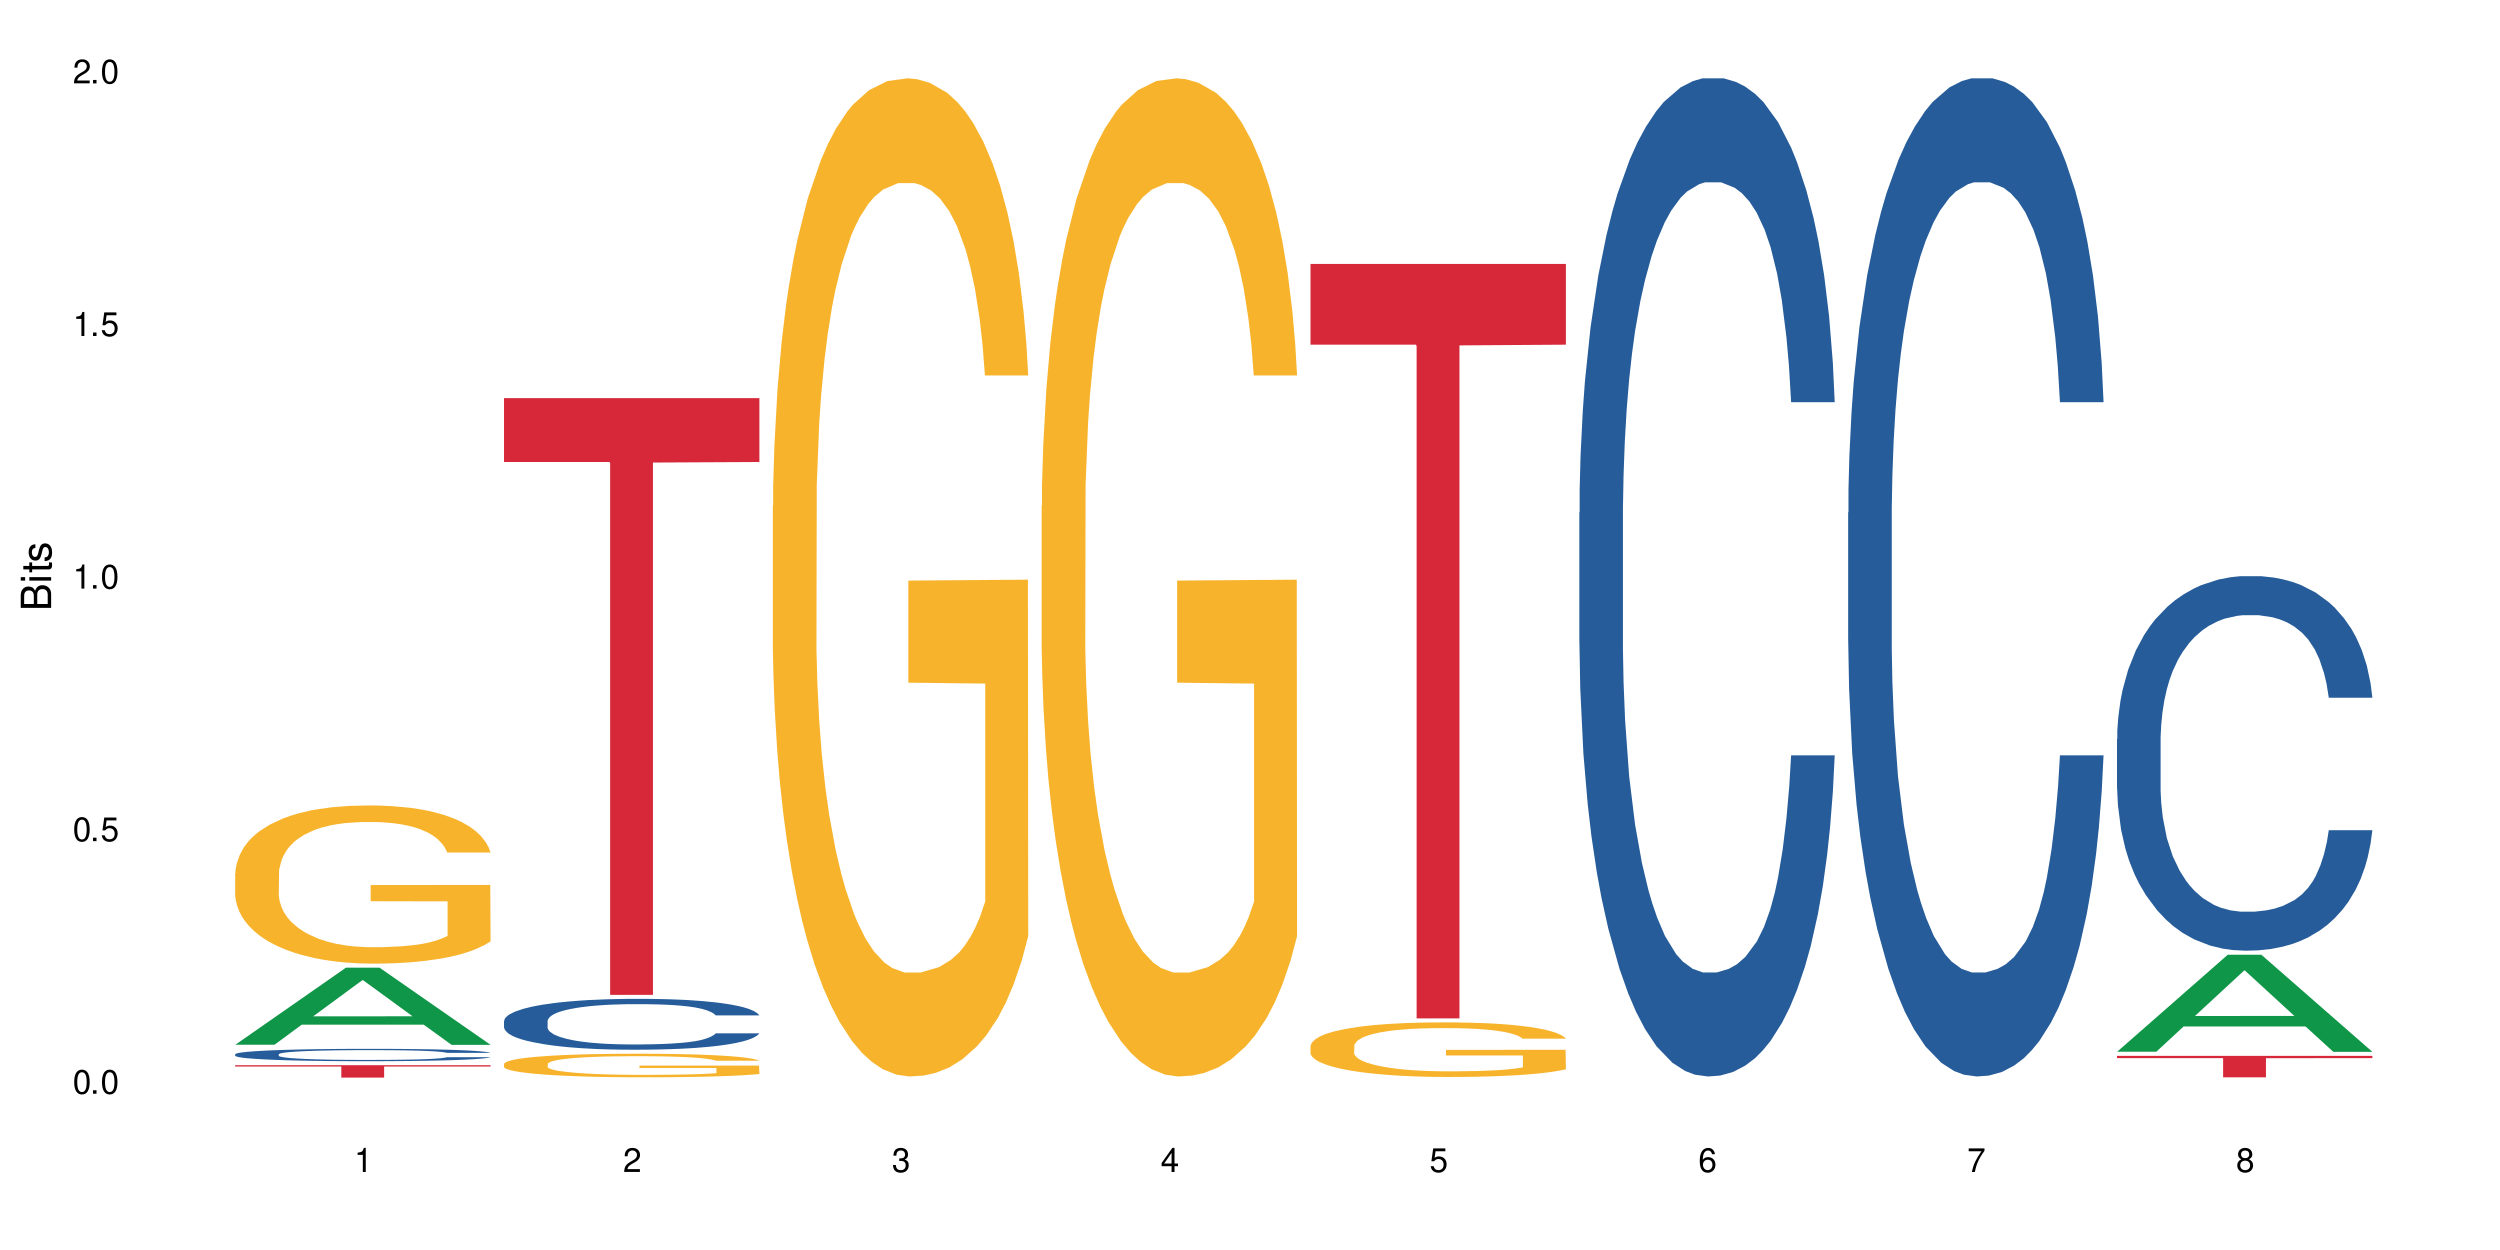 <?xml version="1.0" encoding="UTF-8"?>
<svg xmlns="http://www.w3.org/2000/svg" xmlns:xlink="http://www.w3.org/1999/xlink" width="720" height="360" viewBox="0 0 720 360">
<defs>
<g>
<g id="glyph-0-0">
</g>
<g id="glyph-0-1">
<path d="M 2.641 -6.938 C 2 -6.938 1.422 -6.656 1.078 -6.172 C 0.641 -5.562 0.406 -4.641 0.406 -3.359 C 0.406 -1.016 1.188 0.219 2.641 0.219 C 4.078 0.219 4.859 -1.016 4.859 -3.297 C 4.859 -4.641 4.656 -5.547 4.203 -6.172 C 3.844 -6.656 3.281 -6.938 2.641 -6.938 Z M 2.641 -6.188 C 3.547 -6.188 4 -5.25 4 -3.375 C 4 -1.406 3.562 -0.484 2.625 -0.484 C 1.734 -0.484 1.281 -1.438 1.281 -3.344 C 1.281 -5.25 1.734 -6.188 2.641 -6.188 Z M 2.641 -6.188 "/>
</g>
<g id="glyph-0-2">
<path d="M 1.828 -1 L 0.828 -1 L 0.828 0 L 1.828 0 Z M 1.828 -1 "/>
</g>
<g id="glyph-0-3">
<path d="M 4.562 -6.797 L 1.062 -6.797 L 0.547 -3.094 L 1.328 -3.094 C 1.719 -3.562 2.047 -3.734 2.578 -3.734 C 3.484 -3.734 4.062 -3.109 4.062 -2.094 C 4.062 -1.125 3.484 -0.531 2.578 -0.531 C 1.828 -0.531 1.375 -0.906 1.188 -1.672 L 0.328 -1.672 C 0.453 -1.109 0.547 -0.844 0.75 -0.594 C 1.125 -0.078 1.828 0.219 2.594 0.219 C 3.969 0.219 4.922 -0.781 4.922 -2.219 C 4.922 -3.562 4.031 -4.484 2.719 -4.484 C 2.25 -4.484 1.859 -4.359 1.469 -4.062 L 1.734 -5.969 L 4.562 -5.969 Z M 4.562 -6.797 "/>
</g>
<g id="glyph-0-4">
<path d="M 2.484 -4.938 L 2.484 0 L 3.328 0 L 3.328 -6.938 L 2.766 -6.938 C 2.469 -5.875 2.281 -5.734 0.984 -5.562 L 0.984 -4.938 Z M 2.484 -4.938 "/>
</g>
<g id="glyph-0-5">
<path d="M 4.859 -0.828 L 1.281 -0.828 C 1.359 -1.406 1.672 -1.781 2.5 -2.281 L 3.469 -2.828 C 4.406 -3.344 4.906 -4.062 4.906 -4.906 C 4.906 -5.484 4.672 -6.031 4.266 -6.406 C 3.859 -6.766 3.375 -6.938 2.719 -6.938 C 1.859 -6.938 1.219 -6.625 0.844 -6.031 C 0.609 -5.672 0.5 -5.234 0.484 -4.531 L 1.328 -4.531 C 1.359 -5.016 1.406 -5.281 1.531 -5.516 C 1.75 -5.938 2.188 -6.203 2.703 -6.203 C 3.469 -6.203 4.031 -5.641 4.031 -4.891 C 4.031 -4.344 3.719 -3.859 3.125 -3.516 L 2.234 -3 C 0.812 -2.172 0.406 -1.531 0.328 -0.016 L 4.859 -0.016 Z M 4.859 -0.828 "/>
</g>
<g id="glyph-0-6">
<path d="M 2.125 -3.188 L 2.578 -3.188 C 3.5 -3.188 3.984 -2.766 3.984 -1.922 C 3.984 -1.062 3.469 -0.531 2.594 -0.531 C 1.656 -0.531 1.203 -1 1.156 -2.016 L 0.312 -2.016 C 0.344 -1.453 0.438 -1.094 0.609 -0.781 C 0.953 -0.109 1.625 0.219 2.547 0.219 C 3.953 0.219 4.859 -0.625 4.859 -1.938 C 4.859 -2.828 4.516 -3.297 3.703 -3.594 C 4.344 -3.844 4.656 -4.328 4.656 -5.031 C 4.656 -6.219 3.875 -6.938 2.578 -6.938 C 1.203 -6.938 0.484 -6.172 0.453 -4.703 L 1.297 -4.703 C 1.312 -5.125 1.344 -5.359 1.453 -5.578 C 1.641 -5.969 2.062 -6.203 2.594 -6.203 C 3.344 -6.203 3.797 -5.75 3.797 -5 C 3.797 -4.516 3.609 -4.219 3.25 -4.047 C 3.016 -3.953 2.703 -3.922 2.125 -3.906 Z M 2.125 -3.188 "/>
</g>
<g id="glyph-0-7">
<path d="M 3.141 -1.672 L 3.141 0 L 3.984 0 L 3.984 -1.672 L 4.984 -1.672 L 4.984 -2.438 L 3.984 -2.438 L 3.984 -6.938 L 3.359 -6.938 L 0.266 -2.578 L 0.266 -1.672 Z M 3.141 -2.438 L 1 -2.438 L 3.141 -5.5 Z M 3.141 -2.438 "/>
</g>
<g id="glyph-0-8">
<path d="M 4.781 -5.125 C 4.609 -6.266 3.891 -6.938 2.844 -6.938 C 2.094 -6.938 1.422 -6.578 1.031 -5.953 C 0.594 -5.266 0.406 -4.422 0.406 -3.172 C 0.406 -2 0.578 -1.25 0.984 -0.641 C 1.359 -0.078 1.953 0.219 2.703 0.219 C 3.984 0.219 4.922 -0.75 4.922 -2.094 C 4.922 -3.375 4.062 -4.281 2.844 -4.281 C 2.172 -4.281 1.641 -4.031 1.281 -3.516 C 1.281 -5.234 1.828 -6.188 2.797 -6.188 C 3.391 -6.188 3.797 -5.797 3.938 -5.125 Z M 2.734 -3.531 C 3.547 -3.531 4.062 -2.953 4.062 -2.031 C 4.062 -1.156 3.484 -0.531 2.703 -0.531 C 1.922 -0.531 1.328 -1.188 1.328 -2.078 C 1.328 -2.938 1.906 -3.531 2.734 -3.531 Z M 2.734 -3.531 "/>
</g>
<g id="glyph-0-9">
<path d="M 4.984 -6.797 L 0.438 -6.797 L 0.438 -5.969 L 4.109 -5.969 C 2.5 -3.656 1.828 -2.234 1.328 0 L 2.219 0 C 2.594 -2.172 3.453 -4.047 4.984 -6.094 Z M 4.984 -6.797 "/>
</g>
<g id="glyph-0-10">
<path d="M 3.75 -3.656 C 4.469 -4.094 4.688 -4.438 4.688 -5.078 C 4.688 -6.172 3.844 -6.938 2.641 -6.938 C 1.438 -6.938 0.594 -6.172 0.594 -5.094 C 0.594 -4.438 0.812 -4.094 1.516 -3.656 C 0.734 -3.266 0.359 -2.703 0.359 -1.922 C 0.359 -0.656 1.281 0.219 2.641 0.219 C 3.984 0.219 4.922 -0.656 4.922 -1.922 C 4.922 -2.703 4.531 -3.266 3.75 -3.656 Z M 2.641 -6.188 C 3.359 -6.188 3.812 -5.75 3.812 -5.062 C 3.812 -4.406 3.344 -3.984 2.641 -3.984 C 1.922 -3.984 1.453 -4.406 1.453 -5.078 C 1.453 -5.75 1.922 -6.188 2.641 -6.188 Z M 2.641 -3.266 C 3.484 -3.266 4.062 -2.719 4.062 -1.906 C 4.062 -1.078 3.484 -0.531 2.625 -0.531 C 1.797 -0.531 1.219 -1.094 1.219 -1.906 C 1.219 -2.719 1.781 -3.266 2.641 -3.266 Z M 2.641 -3.266 "/>
</g>
<g id="glyph-1-0">
</g>
<g id="glyph-1-1">
<path d="M 0 -0.953 L 0 -4.891 C 0 -5.719 -0.234 -6.344 -0.734 -6.797 C -1.188 -7.234 -1.812 -7.469 -2.5 -7.469 C -3.547 -7.469 -4.188 -7 -4.625 -5.875 C -4.984 -6.688 -5.625 -7.094 -6.531 -7.094 C -7.172 -7.094 -7.734 -6.859 -8.141 -6.391 C -8.562 -5.922 -8.75 -5.344 -8.75 -4.5 L -8.75 -0.953 Z M -4.984 -2.062 L -7.766 -2.062 L -7.766 -4.219 C -7.766 -4.844 -7.688 -5.203 -7.453 -5.5 C -7.219 -5.812 -6.859 -5.969 -6.375 -5.969 C -5.891 -5.969 -5.531 -5.812 -5.297 -5.5 C -5.062 -5.203 -4.984 -4.844 -4.984 -4.219 Z M -0.984 -2.062 L -4 -2.062 L -4 -4.781 C -4 -5.766 -3.438 -6.359 -2.484 -6.359 C -1.547 -6.359 -0.984 -5.766 -0.984 -4.781 Z M -0.984 -2.062 "/>
</g>
<g id="glyph-1-2">
<path d="M -6.281 -1.797 L -6.281 -0.797 L 0 -0.797 L 0 -1.797 Z M -8.75 -1.797 L -8.75 -0.797 L -7.484 -0.797 L -7.484 -1.797 Z M -8.75 -1.797 "/>
</g>
<g id="glyph-1-3">
<path d="M -6.281 -3.047 L -6.281 -2.016 L -8.016 -2.016 L -8.016 -1.016 L -6.281 -1.016 L -6.281 -0.172 L -5.469 -0.172 L -5.469 -1.016 L -0.719 -1.016 C -0.078 -1.016 0.281 -1.453 0.281 -2.234 C 0.281 -2.5 0.25 -2.719 0.188 -3.047 L -0.641 -3.047 C -0.609 -2.906 -0.594 -2.766 -0.594 -2.562 C -0.594 -2.141 -0.719 -2.016 -1.156 -2.016 L -5.469 -2.016 L -5.469 -3.047 Z M -6.281 -3.047 "/>
</g>
<g id="glyph-1-4">
<path d="M -4.531 -5.25 C -5.766 -5.25 -6.469 -4.422 -6.469 -2.969 C -6.469 -1.516 -5.719 -0.562 -4.547 -0.562 C -3.562 -0.562 -3.094 -1.062 -2.734 -2.562 L -2.516 -3.484 C -2.344 -4.188 -2.094 -4.469 -1.641 -4.469 C -1.047 -4.469 -0.641 -3.875 -0.641 -3 C -0.641 -2.453 -0.797 -2 -1.062 -1.75 C -1.25 -1.594 -1.422 -1.531 -1.875 -1.469 L -1.875 -0.406 C -0.422 -0.453 0.281 -1.266 0.281 -2.922 C 0.281 -4.5 -0.5 -5.516 -1.719 -5.516 C -2.656 -5.516 -3.172 -4.984 -3.469 -3.734 L -3.703 -2.766 C -3.891 -1.953 -4.156 -1.609 -4.594 -1.609 C -5.188 -1.609 -5.547 -2.125 -5.547 -2.938 C -5.547 -3.75 -5.203 -4.172 -4.531 -4.203 Z M -4.531 -5.25 "/>
</g>
</g>
</defs>
<rect x="-72" y="-36" width="864" height="432" fill="rgb(100%, 100%, 100%)" fill-opacity="1"/>
<path fill-rule="nonzero" fill="rgb(6.275%, 58.824%, 28.235%)" fill-opacity="1" d="M 67.73 300.891 L 67.809 300.871 L 99.637 278.684 L 109.301 278.684 L 141.281 300.914 L 130.047 300.914 L 122.031 295.109 L 86.906 295.109 L 79.047 300.891 L 67.73 300.891 L 90.285 292.711 L 118.809 292.688 L 104.586 282.316 L 104.43 282.297 L 104.27 282.359 L 90.207 292.688 L 90.285 292.711 Z M 67.73 300.891 "/>
<path fill-rule="nonzero" fill="rgb(14.51%, 36.078%, 60%)" fill-opacity="1" d="M 67.73 303.617 L 67.82 303.613 L 67.82 303.535 L 68.09 303.41 L 68.719 303.254 L 69.344 303.148 L 70.961 302.957 L 73.203 302.77 L 75.535 302.629 L 77.238 302.543 L 78.766 302.477 L 82.262 302.359 L 84.504 302.297 L 86.926 302.242 L 89.887 302.184 L 92.039 302.152 L 96.883 302.102 L 100.469 302.078 L 103.25 302.07 L 109.262 302.07 L 112.848 302.082 L 115.449 302.098 L 118.32 302.125 L 120.742 302.152 L 124.957 302.223 L 128.727 302.316 L 130.43 302.367 L 133.121 302.469 L 135.184 302.566 L 136.617 302.652 L 138.234 302.77 L 139.668 302.918 L 140.746 303.082 L 141.281 303.223 L 128.727 303.223 L 128.098 303.094 L 127.379 302.992 L 126.035 302.859 L 124.688 302.766 L 122.805 302.672 L 121.102 302.609 L 118.77 302.547 L 116.707 302.508 L 114.555 302.477 L 112.488 302.457 L 108.543 302.438 L 103.969 302.438 L 102.266 302.445 L 98.766 302.473 L 96.883 302.496 L 94.191 302.539 L 92.309 302.582 L 90.066 302.648 L 88.539 302.703 L 86.656 302.789 L 85.312 302.863 L 83.785 302.969 L 82.891 303.051 L 82.082 303.141 L 81.363 303.25 L 80.828 303.363 L 80.469 303.484 L 80.289 303.602 L 80.289 304.105 L 80.469 304.223 L 80.918 304.359 L 82.082 304.555 L 83.785 304.73 L 85.762 304.867 L 87.645 304.965 L 88.719 305.008 L 90.156 305.062 L 92.398 305.125 L 95.629 305.191 L 97.512 305.215 L 100.383 305.242 L 103.34 305.254 L 107.289 305.254 L 110.785 305.242 L 113.117 305.227 L 115.539 305.199 L 118.859 305.145 L 120.922 305.094 L 122.715 305.031 L 124.062 304.969 L 124.957 304.918 L 126.305 304.816 L 127.379 304.707 L 128.188 304.594 L 128.727 304.48 L 141.281 304.48 L 140.746 304.613 L 139.938 304.738 L 139.129 304.832 L 137.875 304.945 L 136.441 305.047 L 134.375 305.16 L 132.672 305.234 L 130.43 305.316 L 128.367 305.379 L 126.125 305.434 L 122.805 305.5 L 120.652 305.531 L 118.32 305.562 L 115.539 305.586 L 112.043 305.609 L 108.273 305.625 L 104.777 305.625 L 101.008 305.621 L 98.227 305.605 L 94.551 305.578 L 89.977 305.52 L 86.656 305.457 L 84.055 305.395 L 81.812 305.332 L 79.301 305.242 L 76.074 305.102 L 74.098 304.988 L 72.754 304.898 L 71.23 304.77 L 70.152 304.656 L 68.898 304.477 L 68 304.246 L 67.73 304.066 Z M 67.73 303.617 "/>
<path fill-rule="nonzero" fill="rgb(96.863%, 70.196%, 16.863%)" fill-opacity="1" d="M 67.73 251.48 L 67.82 251.438 L 67.82 250.605 L 68.18 248.734 L 69.078 246.152 L 70.242 244.031 L 71.5 242.367 L 72.305 241.492 L 73.652 240.246 L 74.816 239.328 L 77.777 237.457 L 81.543 235.707 L 83.609 234.961 L 85.941 234.254 L 89.258 233.461 L 90.785 233.172 L 95.449 232.504 L 100.738 232.09 L 106.57 231.965 L 109.262 232.004 L 112.938 232.172 L 117.961 232.629 L 120.832 233.047 L 123.074 233.461 L 125.406 234.004 L 128.277 234.836 L 130.969 235.832 L 133.121 236.832 L 135.273 238.082 L 137.066 239.414 L 138.594 240.867 L 139.938 242.617 L 140.746 244.074 L 141.281 245.527 L 128.816 245.527 L 128.098 244.074 L 127.289 242.949 L 125.945 241.574 L 124.598 240.578 L 123.254 239.785 L 120.742 238.703 L 118.59 238.039 L 115.898 237.457 L 113.297 237.082 L 110.336 236.832 L 108.543 236.75 L 103.789 236.75 L 99.484 237.039 L 96.973 237.375 L 95.18 237.707 L 92.668 238.332 L 91.141 238.828 L 90.246 239.164 L 87.555 240.453 L 85.762 241.617 L 84.773 242.41 L 83.52 243.656 L 82.621 244.781 L 81.633 246.445 L 81.098 247.691 L 80.379 250.523 L 80.289 258.012 L 80.559 259.594 L 81.098 261.301 L 81.812 262.797 L 82.891 264.379 L 83.965 265.586 L 85.852 267.211 L 87.465 268.293 L 88.719 269 L 91.141 270.121 L 92.129 270.496 L 94.461 271.246 L 96.883 271.828 L 99.844 272.328 L 102.086 272.578 L 105.672 272.785 L 110.246 272.785 L 115.629 272.535 L 119.039 272.203 L 121.371 271.871 L 122.895 271.578 L 124.777 271.121 L 126.125 270.703 L 127.379 270.246 L 128.906 269.539 L 128.906 259.594 L 106.75 259.551 L 106.75 254.891 L 141.195 254.852 L 141.281 271.121 L 139.398 272.246 L 137.066 273.324 L 134.824 274.16 L 132.492 274.867 L 129.176 275.656 L 126.484 276.156 L 122.355 276.738 L 118.59 277.113 L 114.645 277.363 L 111.145 277.488 L 107.02 277.527 L 103.34 277.445 L 99.395 277.195 L 96.254 276.863 L 93.383 276.445 L 90.516 275.906 L 86.926 275.031 L 84.594 274.324 L 82.172 273.449 L 79.75 272.41 L 77.598 271.289 L 76.164 270.414 L 74.727 269.414 L 73.203 268.168 L 71.766 266.75 L 70.691 265.461 L 69.703 264.004 L 68.988 262.633 L 68.27 260.758 L 67.91 259.262 L 67.73 257.973 Z M 67.73 251.48 "/>
<path fill-rule="nonzero" fill="rgb(83.922%, 15.686%, 22.353%)" fill-opacity="1" d="M 67.73 306.781 L 141.281 306.781 L 141.281 307.164 L 110.629 307.168 L 110.629 310.34 L 98.297 310.34 L 98.297 307.172 L 98.117 307.164 L 67.73 307.164 Z M 67.73 306.781 "/>
<path fill-rule="nonzero" fill="rgb(14.51%, 36.078%, 60%)" fill-opacity="1" d="M 145.156 294.047 L 145.242 294.035 L 145.242 293.715 L 145.512 293.207 L 146.141 292.562 L 146.77 292.121 L 148.383 291.332 L 150.625 290.566 L 152.957 289.98 L 154.664 289.633 L 156.188 289.363 L 159.684 288.867 L 161.93 288.613 L 164.352 288.387 L 167.309 288.16 L 169.461 288.023 L 174.305 287.812 L 177.895 287.719 L 180.676 287.676 L 186.684 287.676 L 190.273 287.73 L 192.875 287.797 L 195.742 287.906 L 198.164 288.023 L 202.383 288.32 L 206.148 288.695 L 207.852 288.91 L 210.543 289.324 L 212.605 289.727 L 214.043 290.074 L 215.656 290.566 L 217.094 291.172 L 218.168 291.852 L 218.707 292.43 L 206.148 292.43 L 205.52 291.895 L 204.805 291.48 L 203.457 290.93 L 202.113 290.543 L 200.23 290.152 L 198.523 289.898 L 196.191 289.645 L 194.129 289.484 L 191.977 289.363 L 189.914 289.285 L 185.969 289.203 L 181.391 289.203 L 179.688 289.23 L 176.191 289.336 L 174.305 289.43 L 171.613 289.617 L 169.73 289.793 L 167.488 290.059 L 165.965 290.289 L 164.082 290.637 L 162.734 290.941 L 161.211 291.387 L 160.312 291.719 L 159.508 292.094 L 158.789 292.535 L 158.25 293.004 L 157.891 293.5 L 157.711 293.98 L 157.711 296.055 L 157.891 296.539 L 158.34 297.102 L 159.508 297.918 L 161.211 298.625 L 163.184 299.188 L 165.066 299.59 L 166.145 299.777 L 167.578 299.992 L 169.82 300.262 L 173.051 300.527 L 174.934 300.633 L 177.805 300.742 L 180.766 300.797 L 184.711 300.797 L 188.211 300.742 L 190.543 300.676 L 192.965 300.566 L 196.281 300.34 L 198.344 300.125 L 200.141 299.871 L 201.484 299.617 L 202.383 299.402 L 203.727 298.988 L 204.805 298.531 L 205.609 298.066 L 206.148 297.609 L 218.707 297.609 L 218.168 298.145 L 217.359 298.668 L 216.555 299.055 L 215.297 299.523 L 213.863 299.938 L 211.801 300.406 L 210.094 300.715 L 207.852 301.051 L 205.789 301.305 L 203.547 301.531 L 200.23 301.801 L 198.074 301.934 L 195.742 302.055 L 192.965 302.16 L 189.465 302.254 L 185.699 302.309 L 182.199 302.32 L 178.434 302.293 L 175.652 302.242 L 171.973 302.121 L 167.398 301.879 L 164.082 301.625 L 161.48 301.371 L 159.238 301.102 L 156.727 300.742 L 153.496 300.152 L 151.523 299.699 L 150.176 299.324 L 148.652 298.801 L 147.574 298.332 L 146.32 297.582 L 145.422 296.633 L 145.156 295.895 Z M 145.156 294.047 "/>
<path fill-rule="nonzero" fill="rgb(96.863%, 70.196%, 16.863%)" fill-opacity="1" d="M 145.156 306.383 L 145.242 306.375 L 145.242 306.254 L 145.602 305.973 L 146.5 305.59 L 147.664 305.273 L 148.922 305.027 L 149.73 304.895 L 151.074 304.711 L 152.242 304.574 L 155.199 304.297 L 158.969 304.035 L 161.031 303.922 L 163.363 303.816 L 166.684 303.699 L 168.207 303.656 L 172.871 303.559 L 178.164 303.496 L 183.992 303.477 L 186.684 303.484 L 190.363 303.508 L 195.387 303.578 L 198.254 303.637 L 200.496 303.699 L 202.828 303.781 L 205.699 303.906 L 208.391 304.055 L 210.543 304.203 L 212.695 304.387 L 214.492 304.586 L 216.016 304.805 L 217.359 305.062 L 218.168 305.281 L 218.707 305.496 L 206.238 305.496 L 205.52 305.281 L 204.715 305.113 L 203.367 304.91 L 202.023 304.758 L 200.676 304.641 L 198.164 304.48 L 196.012 304.383 L 193.32 304.297 L 190.723 304.238 L 187.762 304.203 L 185.969 304.191 L 181.211 304.191 L 176.906 304.234 L 174.395 304.281 L 172.602 304.332 L 170.09 304.426 L 168.566 304.5 L 167.668 304.551 L 164.977 304.742 L 163.184 304.914 L 162.195 305.031 L 160.941 305.219 L 160.043 305.387 L 159.059 305.633 L 158.52 305.82 L 157.801 306.242 L 157.711 307.355 L 157.98 307.59 L 158.52 307.844 L 159.238 308.07 L 160.312 308.305 L 161.391 308.484 L 163.273 308.727 L 164.887 308.887 L 166.145 308.992 L 168.566 309.16 L 169.551 309.215 L 171.883 309.328 L 174.305 309.414 L 177.266 309.488 L 179.508 309.523 L 183.098 309.555 L 187.672 309.555 L 193.055 309.52 L 196.461 309.469 L 198.793 309.418 L 200.32 309.375 L 202.203 309.309 L 203.547 309.246 L 204.805 309.176 L 206.328 309.07 L 206.328 307.59 L 184.172 307.586 L 184.172 306.891 L 218.617 306.887 L 218.707 309.309 L 216.824 309.477 L 214.492 309.637 L 212.25 309.762 L 209.918 309.867 L 206.598 309.984 L 203.906 310.059 L 199.781 310.145 L 196.012 310.199 L 192.066 310.238 L 188.566 310.254 L 184.441 310.262 L 180.766 310.25 L 176.816 310.211 L 173.68 310.164 L 170.809 310.102 L 167.938 310.02 L 164.352 309.891 L 162.016 309.785 L 159.594 309.656 L 157.172 309.5 L 155.02 309.332 L 153.586 309.203 L 152.152 309.055 L 150.625 308.867 L 149.191 308.656 L 148.113 308.465 L 147.129 308.25 L 146.41 308.043 L 145.691 307.766 L 145.332 307.543 L 145.156 307.352 Z M 145.156 306.383 "/>
<path fill-rule="nonzero" fill="rgb(83.922%, 15.686%, 22.353%)" fill-opacity="1" d="M 145.156 114.656 L 218.707 114.656 L 218.707 133.055 L 188.051 133.215 L 188.051 286.52 L 175.719 286.52 L 175.719 133.379 L 175.539 133.055 L 145.156 133.055 Z M 145.156 114.656 "/>
<path fill-rule="nonzero" fill="rgb(96.863%, 70.196%, 16.863%)" fill-opacity="1" d="M 222.578 145.68 L 222.668 145.418 L 222.668 140.168 L 223.027 128.352 L 223.922 112.074 L 225.09 98.688 L 226.344 88.184 L 227.152 82.672 L 228.496 74.797 L 229.664 69.02 L 232.625 57.203 L 236.391 46.18 L 238.453 41.453 L 240.785 36.988 L 244.105 32 L 245.629 30.164 L 250.293 25.965 L 255.586 23.336 L 261.418 22.551 L 264.109 22.812 L 267.785 23.863 L 272.809 26.75 L 275.68 29.375 L 277.922 32 L 280.254 35.414 L 283.125 40.664 L 285.816 46.965 L 287.969 53.266 L 290.121 61.145 L 291.914 69.543 L 293.438 78.734 L 294.785 89.758 L 295.59 98.949 L 296.129 108.137 L 283.66 108.137 L 282.945 98.949 L 282.137 91.859 L 280.793 83.195 L 279.445 76.895 L 278.102 71.906 L 275.59 65.082 L 273.438 60.879 L 270.746 57.203 L 268.145 54.844 L 265.184 53.266 L 263.391 52.742 L 258.637 52.742 L 254.332 54.578 L 251.82 56.68 L 250.023 58.781 L 247.512 62.719 L 245.988 65.867 L 245.094 67.969 L 242.402 76.109 L 240.605 83.457 L 239.621 88.445 L 238.363 96.324 L 237.469 103.41 L 236.48 113.914 L 235.941 121.789 L 235.227 139.641 L 235.137 186.898 L 235.406 196.875 L 235.941 207.641 L 236.66 217.09 L 237.738 227.066 L 238.812 234.68 L 240.695 244.918 L 242.312 251.746 L 243.566 256.207 L 245.988 263.297 L 246.977 265.66 L 249.309 270.387 L 251.73 274.062 L 254.691 277.211 L 256.934 278.785 L 260.52 280.098 L 265.094 280.098 L 270.477 278.523 L 273.887 276.422 L 276.219 274.324 L 277.742 272.484 L 279.625 269.598 L 280.973 266.973 L 282.227 264.086 L 283.75 259.621 L 283.75 196.875 L 261.598 196.613 L 261.598 167.207 L 296.039 166.945 L 296.129 269.598 L 294.246 276.688 L 291.914 283.512 L 289.672 288.762 L 287.34 293.227 L 284.02 298.215 L 281.328 301.363 L 277.203 305.039 L 273.438 307.402 L 269.488 308.977 L 265.992 309.766 L 261.867 310.027 L 258.188 309.504 L 254.242 307.93 L 251.102 305.828 L 248.23 303.203 L 245.359 299.789 L 241.773 294.277 L 239.441 289.812 L 237.02 284.301 L 234.598 277.738 L 232.445 270.648 L 231.008 265.133 L 229.574 258.832 L 228.051 250.957 L 226.613 242.031 L 225.539 233.895 L 224.551 224.703 L 223.832 216.039 L 223.117 204.227 L 222.758 194.773 L 222.578 186.637 Z M 222.578 145.68 "/>
<path fill-rule="nonzero" fill="rgb(96.863%, 70.196%, 16.863%)" fill-opacity="1" d="M 300 145.68 L 300.09 145.418 L 300.09 140.168 L 300.449 128.352 L 301.348 112.074 L 302.512 98.688 L 303.77 88.184 L 304.574 82.672 L 305.922 74.797 L 307.086 69.02 L 310.047 57.203 L 313.816 46.18 L 315.879 41.453 L 318.211 36.988 L 321.527 32 L 323.055 30.164 L 327.719 25.965 L 333.012 23.336 L 338.84 22.551 L 341.531 22.812 L 345.207 23.863 L 350.23 26.75 L 353.102 29.375 L 355.344 32 L 357.676 35.414 L 360.547 40.664 L 363.238 46.965 L 365.391 53.266 L 367.543 61.145 L 369.336 69.543 L 370.863 78.734 L 372.207 89.758 L 373.016 98.949 L 373.555 108.137 L 361.086 108.137 L 360.367 98.949 L 359.559 91.859 L 358.215 83.195 L 356.871 76.895 L 355.523 71.906 L 353.012 65.082 L 350.859 60.879 L 348.168 57.203 L 345.566 54.844 L 342.609 53.266 L 340.812 52.742 L 336.059 52.742 L 331.754 54.578 L 329.242 56.68 L 327.449 58.781 L 324.938 62.719 L 323.414 65.867 L 322.516 67.969 L 319.824 76.109 L 318.031 83.457 L 317.043 88.445 L 315.789 96.324 L 314.891 103.41 L 313.902 113.914 L 313.367 121.789 L 312.648 139.641 L 312.559 186.898 L 312.828 196.875 L 313.367 207.641 L 314.082 217.09 L 315.16 227.066 L 316.234 234.68 L 318.121 244.918 L 319.734 251.746 L 320.992 256.207 L 323.414 263.297 L 324.398 265.66 L 326.73 270.387 L 329.152 274.062 L 332.113 277.211 L 334.355 278.785 L 337.941 280.098 L 342.52 280.098 L 347.898 278.523 L 351.309 276.422 L 353.641 274.324 L 355.164 272.484 L 357.047 269.598 L 358.395 266.973 L 359.648 264.086 L 361.176 259.621 L 361.176 196.875 L 339.02 196.613 L 339.02 167.207 L 373.465 166.945 L 373.555 269.598 L 371.668 276.688 L 369.336 283.512 L 367.094 288.762 L 364.762 293.227 L 361.445 298.215 L 358.754 301.363 L 354.629 305.039 L 350.859 307.402 L 346.914 308.977 L 343.414 309.766 L 339.289 310.027 L 335.609 309.504 L 331.664 307.93 L 328.523 305.828 L 325.656 303.203 L 322.785 299.789 L 319.195 294.277 L 316.863 289.812 L 314.441 284.301 L 312.02 277.738 L 309.867 270.648 L 308.434 265.133 L 306.996 258.832 L 305.473 250.957 L 304.039 242.031 L 302.961 233.895 L 301.973 224.703 L 301.258 216.039 L 300.539 204.227 L 300.18 194.773 L 300 186.637 Z M 300 145.68 "/>
<path fill-rule="nonzero" fill="rgb(96.863%, 70.196%, 16.863%)" fill-opacity="1" d="M 377.426 301.184 L 377.516 301.168 L 377.516 300.879 L 377.871 300.234 L 378.77 299.344 L 379.938 298.613 L 381.191 298.035 L 382 297.734 L 383.344 297.305 L 384.512 296.988 L 387.469 296.344 L 391.238 295.738 L 393.301 295.48 L 395.633 295.238 L 398.953 294.965 L 400.477 294.863 L 405.141 294.633 L 410.434 294.488 L 416.262 294.445 L 418.953 294.461 L 422.633 294.52 L 427.656 294.676 L 430.527 294.82 L 432.77 294.965 L 435.102 295.152 L 437.969 295.438 L 440.66 295.781 L 442.812 296.129 L 444.969 296.559 L 446.762 297.016 L 448.285 297.52 L 449.633 298.125 L 450.438 298.625 L 450.977 299.129 L 438.508 299.129 L 437.789 298.625 L 436.984 298.238 L 435.637 297.766 L 434.293 297.418 L 432.949 297.148 L 430.438 296.773 L 428.281 296.543 L 425.594 296.344 L 422.992 296.215 L 420.031 296.129 L 418.238 296.098 L 413.484 296.098 L 409.176 296.199 L 406.664 296.312 L 404.871 296.43 L 402.359 296.645 L 400.836 296.816 L 399.938 296.93 L 397.246 297.375 L 395.453 297.777 L 394.469 298.051 L 393.211 298.48 L 392.312 298.871 L 391.328 299.445 L 390.789 299.875 L 390.07 300.852 L 389.98 303.438 L 390.25 303.98 L 390.789 304.57 L 391.508 305.086 L 392.582 305.633 L 393.66 306.051 L 395.543 306.609 L 397.156 306.984 L 398.414 307.227 L 400.836 307.613 L 401.82 307.746 L 404.156 308.004 L 406.574 308.203 L 409.535 308.375 L 411.777 308.461 L 415.367 308.535 L 419.941 308.535 L 425.324 308.449 L 428.73 308.332 L 431.062 308.219 L 432.59 308.117 L 434.473 307.961 L 435.816 307.816 L 437.074 307.656 L 438.598 307.414 L 438.598 303.98 L 416.441 303.969 L 416.441 302.359 L 450.887 302.344 L 450.977 307.961 L 449.094 308.348 L 446.762 308.719 L 444.52 309.008 L 442.188 309.254 L 438.867 309.523 L 436.176 309.695 L 432.051 309.898 L 428.281 310.027 L 424.336 310.113 L 420.84 310.156 L 416.711 310.172 L 413.035 310.141 L 409.086 310.055 L 405.949 309.941 L 403.078 309.797 L 400.207 309.609 L 396.621 309.309 L 394.289 309.066 L 391.867 308.766 L 389.445 308.406 L 387.293 308.016 L 385.855 307.715 L 384.422 307.371 L 382.895 306.941 L 381.461 306.453 L 380.383 306.008 L 379.398 305.504 L 378.68 305.031 L 377.961 304.383 L 377.605 303.867 L 377.426 303.422 Z M 377.426 301.184 "/>
<path fill-rule="nonzero" fill="rgb(83.922%, 15.686%, 22.353%)" fill-opacity="1" d="M 377.426 76.008 L 450.977 76.008 L 450.977 99.266 L 420.324 99.473 L 420.324 293.293 L 407.988 293.293 L 407.988 99.676 L 407.809 99.266 L 377.426 99.266 Z M 377.426 76.008 "/>
<path fill-rule="nonzero" fill="rgb(14.51%, 36.078%, 60%)" fill-opacity="1" d="M 454.848 147.633 L 454.938 147.371 L 454.938 141.062 L 455.207 131.078 L 455.836 118.465 L 456.461 109.793 L 458.078 94.289 L 460.32 79.309 L 462.652 67.746 L 464.355 60.914 L 465.879 55.66 L 469.379 45.938 L 471.621 40.945 L 474.043 36.477 L 477.004 32.012 L 479.156 29.383 L 484 25.18 L 487.586 23.34 L 490.367 22.551 L 496.379 22.551 L 499.965 23.602 L 502.566 24.914 L 505.438 27.016 L 507.859 29.383 L 512.074 35.164 L 515.844 42.52 L 517.547 46.727 L 520.238 54.871 L 522.301 62.754 L 523.734 69.586 L 525.352 79.309 L 526.785 91.137 L 527.863 104.535 L 528.398 115.836 L 515.844 115.836 L 515.215 105.324 L 514.496 97.18 L 513.152 86.406 L 511.805 78.785 L 509.922 71.164 L 508.219 66.172 L 505.887 61.18 L 503.824 58.023 L 501.672 55.66 L 499.605 54.082 L 495.66 52.508 L 491.086 52.508 L 489.383 53.031 L 485.883 55.133 L 484 56.973 L 481.309 60.652 L 479.426 64.07 L 477.184 69.324 L 475.656 73.793 L 473.773 80.625 L 472.43 86.668 L 470.902 95.34 L 470.008 101.91 L 469.199 109.266 L 468.48 117.938 L 467.945 127.137 L 467.586 136.859 L 467.406 146.316 L 467.406 187.047 L 467.586 196.508 L 468.035 207.547 L 469.199 223.574 L 470.902 237.5 L 472.879 248.539 L 474.762 256.422 L 475.836 260.102 L 477.273 264.305 L 479.516 269.562 L 482.742 274.816 L 484.629 276.918 L 487.496 279.02 L 490.457 280.07 L 494.406 280.07 L 497.902 279.02 L 500.234 277.707 L 502.656 275.605 L 505.977 271.137 L 508.039 266.934 L 509.832 261.941 L 511.18 256.949 L 512.074 252.742 L 513.422 244.598 L 514.496 235.664 L 515.305 226.465 L 515.844 217.531 L 528.398 217.531 L 527.863 228.043 L 527.055 238.289 L 526.246 245.91 L 524.992 255.109 L 523.555 263.254 L 521.492 272.453 L 519.789 278.496 L 517.547 285.066 L 515.484 290.059 L 513.242 294.523 L 509.922 299.781 L 507.77 302.406 L 505.438 304.773 L 502.656 306.875 L 499.16 308.715 L 495.391 309.766 L 491.895 310.027 L 488.125 309.504 L 485.344 308.453 L 481.668 306.086 L 477.094 301.355 L 473.773 296.363 L 471.172 291.371 L 468.93 286.117 L 466.418 279.02 L 463.191 267.457 L 461.215 258.523 L 459.871 251.168 L 458.348 240.918 L 457.27 231.723 L 456.016 217.004 L 455.117 198.348 L 454.848 183.895 Z M 454.848 147.633 "/>
<path fill-rule="nonzero" fill="rgb(14.51%, 36.078%, 60%)" fill-opacity="1" d="M 532.27 147.633 L 532.359 147.371 L 532.359 141.062 L 532.629 131.078 L 533.258 118.465 L 533.887 109.793 L 535.5 94.289 L 537.742 79.309 L 540.074 67.746 L 541.777 60.914 L 543.305 55.66 L 546.801 45.938 L 549.043 40.945 L 551.465 36.477 L 554.426 32.012 L 556.578 29.383 L 561.422 25.18 L 565.012 23.34 L 567.793 22.551 L 573.801 22.551 L 577.391 23.602 L 579.992 24.914 L 582.859 27.016 L 585.281 29.383 L 589.5 35.164 L 593.266 42.52 L 594.969 46.727 L 597.66 54.871 L 599.723 62.754 L 601.16 69.586 L 602.773 79.309 L 604.207 91.137 L 605.285 104.535 L 605.824 115.836 L 593.266 115.836 L 592.637 105.324 L 591.922 97.18 L 590.574 86.406 L 589.23 78.785 L 587.344 71.164 L 585.641 66.172 L 583.309 61.18 L 581.246 58.023 L 579.094 55.66 L 577.031 54.082 L 573.082 52.508 L 568.508 52.508 L 566.805 53.031 L 563.305 55.133 L 561.422 56.973 L 558.73 60.652 L 556.848 64.07 L 554.605 69.324 L 553.082 73.793 L 551.199 80.625 L 549.852 86.668 L 548.328 95.34 L 547.43 101.91 L 546.621 109.266 L 545.906 117.938 L 545.367 127.137 L 545.008 136.859 L 544.828 146.316 L 544.828 187.047 L 545.008 196.508 L 545.457 207.547 L 546.621 223.574 L 548.328 237.5 L 550.301 248.539 L 552.184 256.422 L 553.262 260.102 L 554.695 264.305 L 556.938 269.562 L 560.168 274.816 L 562.051 276.918 L 564.922 279.02 L 567.883 280.07 L 571.828 280.07 L 575.324 279.02 L 577.656 277.707 L 580.078 275.605 L 583.398 271.137 L 585.461 266.934 L 587.254 261.941 L 588.602 256.949 L 589.5 252.742 L 590.844 244.598 L 591.922 235.664 L 592.727 226.465 L 593.266 217.531 L 605.824 217.531 L 605.285 228.043 L 604.477 238.289 L 603.672 245.91 L 602.414 255.109 L 600.98 263.254 L 598.918 272.453 L 597.211 278.496 L 594.969 285.066 L 592.906 290.059 L 590.664 294.523 L 587.344 299.781 L 585.191 302.406 L 582.859 304.773 L 580.078 306.875 L 576.582 308.715 L 572.816 309.766 L 569.316 310.027 L 565.551 309.504 L 562.77 308.453 L 559.09 306.086 L 554.516 301.355 L 551.199 296.363 L 548.598 291.371 L 546.355 286.117 L 543.844 279.02 L 540.613 267.457 L 538.641 258.523 L 537.293 251.168 L 535.77 240.918 L 534.691 231.723 L 533.438 217.004 L 532.539 198.348 L 532.27 183.895 Z M 532.27 147.633 "/>
<path fill-rule="nonzero" fill="rgb(6.275%, 58.824%, 28.235%)" fill-opacity="1" d="M 609.695 302.906 L 609.773 302.879 L 641.598 274.961 L 651.266 274.961 L 683.246 302.934 L 672.008 302.934 L 663.996 295.629 L 628.867 295.629 L 621.012 302.906 L 609.695 302.906 L 632.246 292.609 L 660.773 292.586 L 646.551 279.531 L 646.391 279.504 L 646.234 279.582 L 632.168 292.586 L 632.246 292.609 Z M 609.695 302.906 "/>
<path fill-rule="nonzero" fill="rgb(14.51%, 36.078%, 60%)" fill-opacity="1" d="M 609.695 212.871 L 609.785 212.773 L 609.785 210.406 L 610.055 206.66 L 610.68 201.93 L 611.309 198.676 L 612.922 192.855 L 615.164 187.238 L 617.5 182.898 L 619.203 180.336 L 620.727 178.363 L 624.227 174.715 L 626.469 172.84 L 628.891 171.164 L 631.852 169.488 L 634.004 168.504 L 638.848 166.926 L 642.434 166.234 L 645.215 165.941 L 651.223 165.941 L 654.812 166.332 L 657.414 166.828 L 660.285 167.617 L 662.707 168.504 L 666.922 170.672 L 670.688 173.434 L 672.395 175.012 L 675.086 178.066 L 677.148 181.023 L 678.582 183.59 L 680.195 187.238 L 681.633 191.672 L 682.707 196.703 L 683.246 200.941 L 670.688 200.941 L 670.062 196.996 L 669.344 193.941 L 667.996 189.898 L 666.652 187.039 L 664.77 184.18 L 663.066 182.309 L 660.734 180.434 L 658.668 179.25 L 656.516 178.363 L 654.453 177.77 L 650.508 177.18 L 645.934 177.18 L 644.227 177.375 L 640.73 178.164 L 638.848 178.855 L 636.156 180.234 L 634.273 181.52 L 632.027 183.488 L 630.504 185.168 L 628.621 187.73 L 627.273 189.996 L 625.75 193.25 L 624.852 195.715 L 624.047 198.477 L 623.328 201.73 L 622.789 205.18 L 622.43 208.828 L 622.254 212.379 L 622.254 227.66 L 622.43 231.211 L 622.879 235.352 L 624.047 241.367 L 625.75 246.594 L 627.723 250.734 L 629.605 253.691 L 630.684 255.07 L 632.117 256.648 L 634.363 258.621 L 637.59 260.594 L 639.473 261.383 L 642.344 262.172 L 645.305 262.566 L 649.25 262.566 L 652.75 262.172 L 655.082 261.68 L 657.504 260.891 L 660.82 259.215 L 662.887 257.637 L 664.68 255.762 L 666.023 253.891 L 666.922 252.312 L 668.266 249.254 L 669.344 245.902 L 670.152 242.453 L 670.688 239.098 L 683.246 239.098 L 682.707 243.043 L 681.902 246.887 L 681.094 249.746 L 679.84 253.199 L 678.402 256.254 L 676.34 259.707 L 674.637 261.973 L 672.395 264.438 L 670.332 266.312 L 668.086 267.988 L 664.77 269.961 L 662.617 270.945 L 660.285 271.832 L 657.504 272.621 L 654.004 273.312 L 650.238 273.707 L 646.738 273.805 L 642.973 273.609 L 640.191 273.215 L 636.516 272.328 L 631.941 270.551 L 628.621 268.68 L 626.02 266.805 L 623.777 264.832 L 621.266 262.172 L 618.035 257.832 L 616.062 254.48 L 614.719 251.719 L 613.191 247.875 L 612.117 244.422 L 610.859 238.902 L 609.965 231.902 L 609.695 226.48 Z M 609.695 212.871 "/>
<path fill-rule="nonzero" fill="rgb(83.922%, 15.686%, 22.353%)" fill-opacity="1" d="M 609.695 304.086 L 683.246 304.086 L 683.246 304.75 L 652.594 304.754 L 652.594 310.27 L 640.258 310.27 L 640.258 304.762 L 640.082 304.75 L 609.695 304.75 Z M 609.695 304.086 "/>
<g fill="rgb(0%, 0%, 0%)" fill-opacity="1">
<use xlink:href="#glyph-0-1" x="20.965" y="314.993"/>
<use xlink:href="#glyph-0-2" x="25.965" y="314.993"/>
<use xlink:href="#glyph-0-1" x="28.965" y="314.993"/>
</g>
<g fill="rgb(0%, 0%, 0%)" fill-opacity="1">
<use xlink:href="#glyph-0-1" x="20.965" y="242.251"/>
<use xlink:href="#glyph-0-2" x="25.965" y="242.251"/>
<use xlink:href="#glyph-0-3" x="28.965" y="242.251"/>
</g>
<g fill="rgb(0%, 0%, 0%)" fill-opacity="1">
<use xlink:href="#glyph-0-4" x="20.965" y="169.509"/>
<use xlink:href="#glyph-0-2" x="25.965" y="169.509"/>
<use xlink:href="#glyph-0-1" x="28.965" y="169.509"/>
</g>
<g fill="rgb(0%, 0%, 0%)" fill-opacity="1">
<use xlink:href="#glyph-0-4" x="20.965" y="96.767"/>
<use xlink:href="#glyph-0-2" x="25.965" y="96.767"/>
<use xlink:href="#glyph-0-3" x="28.965" y="96.767"/>
</g>
<g fill="rgb(0%, 0%, 0%)" fill-opacity="1">
<use xlink:href="#glyph-0-5" x="20.965" y="24.024"/>
<use xlink:href="#glyph-0-2" x="25.965" y="24.024"/>
<use xlink:href="#glyph-0-1" x="28.965" y="24.024"/>
</g>
<g fill="rgb(0%, 0%, 0%)" fill-opacity="1">
<use xlink:href="#glyph-0-4" x="102.008" y="337.532"/>
</g>
<g fill="rgb(0%, 0%, 0%)" fill-opacity="1">
<use xlink:href="#glyph-0-5" x="179.43" y="337.532"/>
</g>
<g fill="rgb(0%, 0%, 0%)" fill-opacity="1">
<use xlink:href="#glyph-0-6" x="256.855" y="337.532"/>
</g>
<g fill="rgb(0%, 0%, 0%)" fill-opacity="1">
<use xlink:href="#glyph-0-7" x="334.277" y="337.532"/>
</g>
<g fill="rgb(0%, 0%, 0%)" fill-opacity="1">
<use xlink:href="#glyph-0-3" x="411.699" y="337.532"/>
</g>
<g fill="rgb(0%, 0%, 0%)" fill-opacity="1">
<use xlink:href="#glyph-0-8" x="489.125" y="337.532"/>
</g>
<g fill="rgb(0%, 0%, 0%)" fill-opacity="1">
<use xlink:href="#glyph-0-9" x="566.547" y="337.532"/>
</g>
<g fill="rgb(0%, 0%, 0%)" fill-opacity="1">
<use xlink:href="#glyph-0-10" x="643.969" y="337.532"/>
</g>
<g fill="rgb(0%, 0%, 0%)" fill-opacity="1">
<use xlink:href="#glyph-1-1" x="14.725" y="176.012"/>
<use xlink:href="#glyph-1-2" x="14.725" y="168.012"/>
<use xlink:href="#glyph-1-3" x="14.725" y="165.012"/>
<use xlink:href="#glyph-1-4" x="14.725" y="162.012"/>
</g>
</svg>
